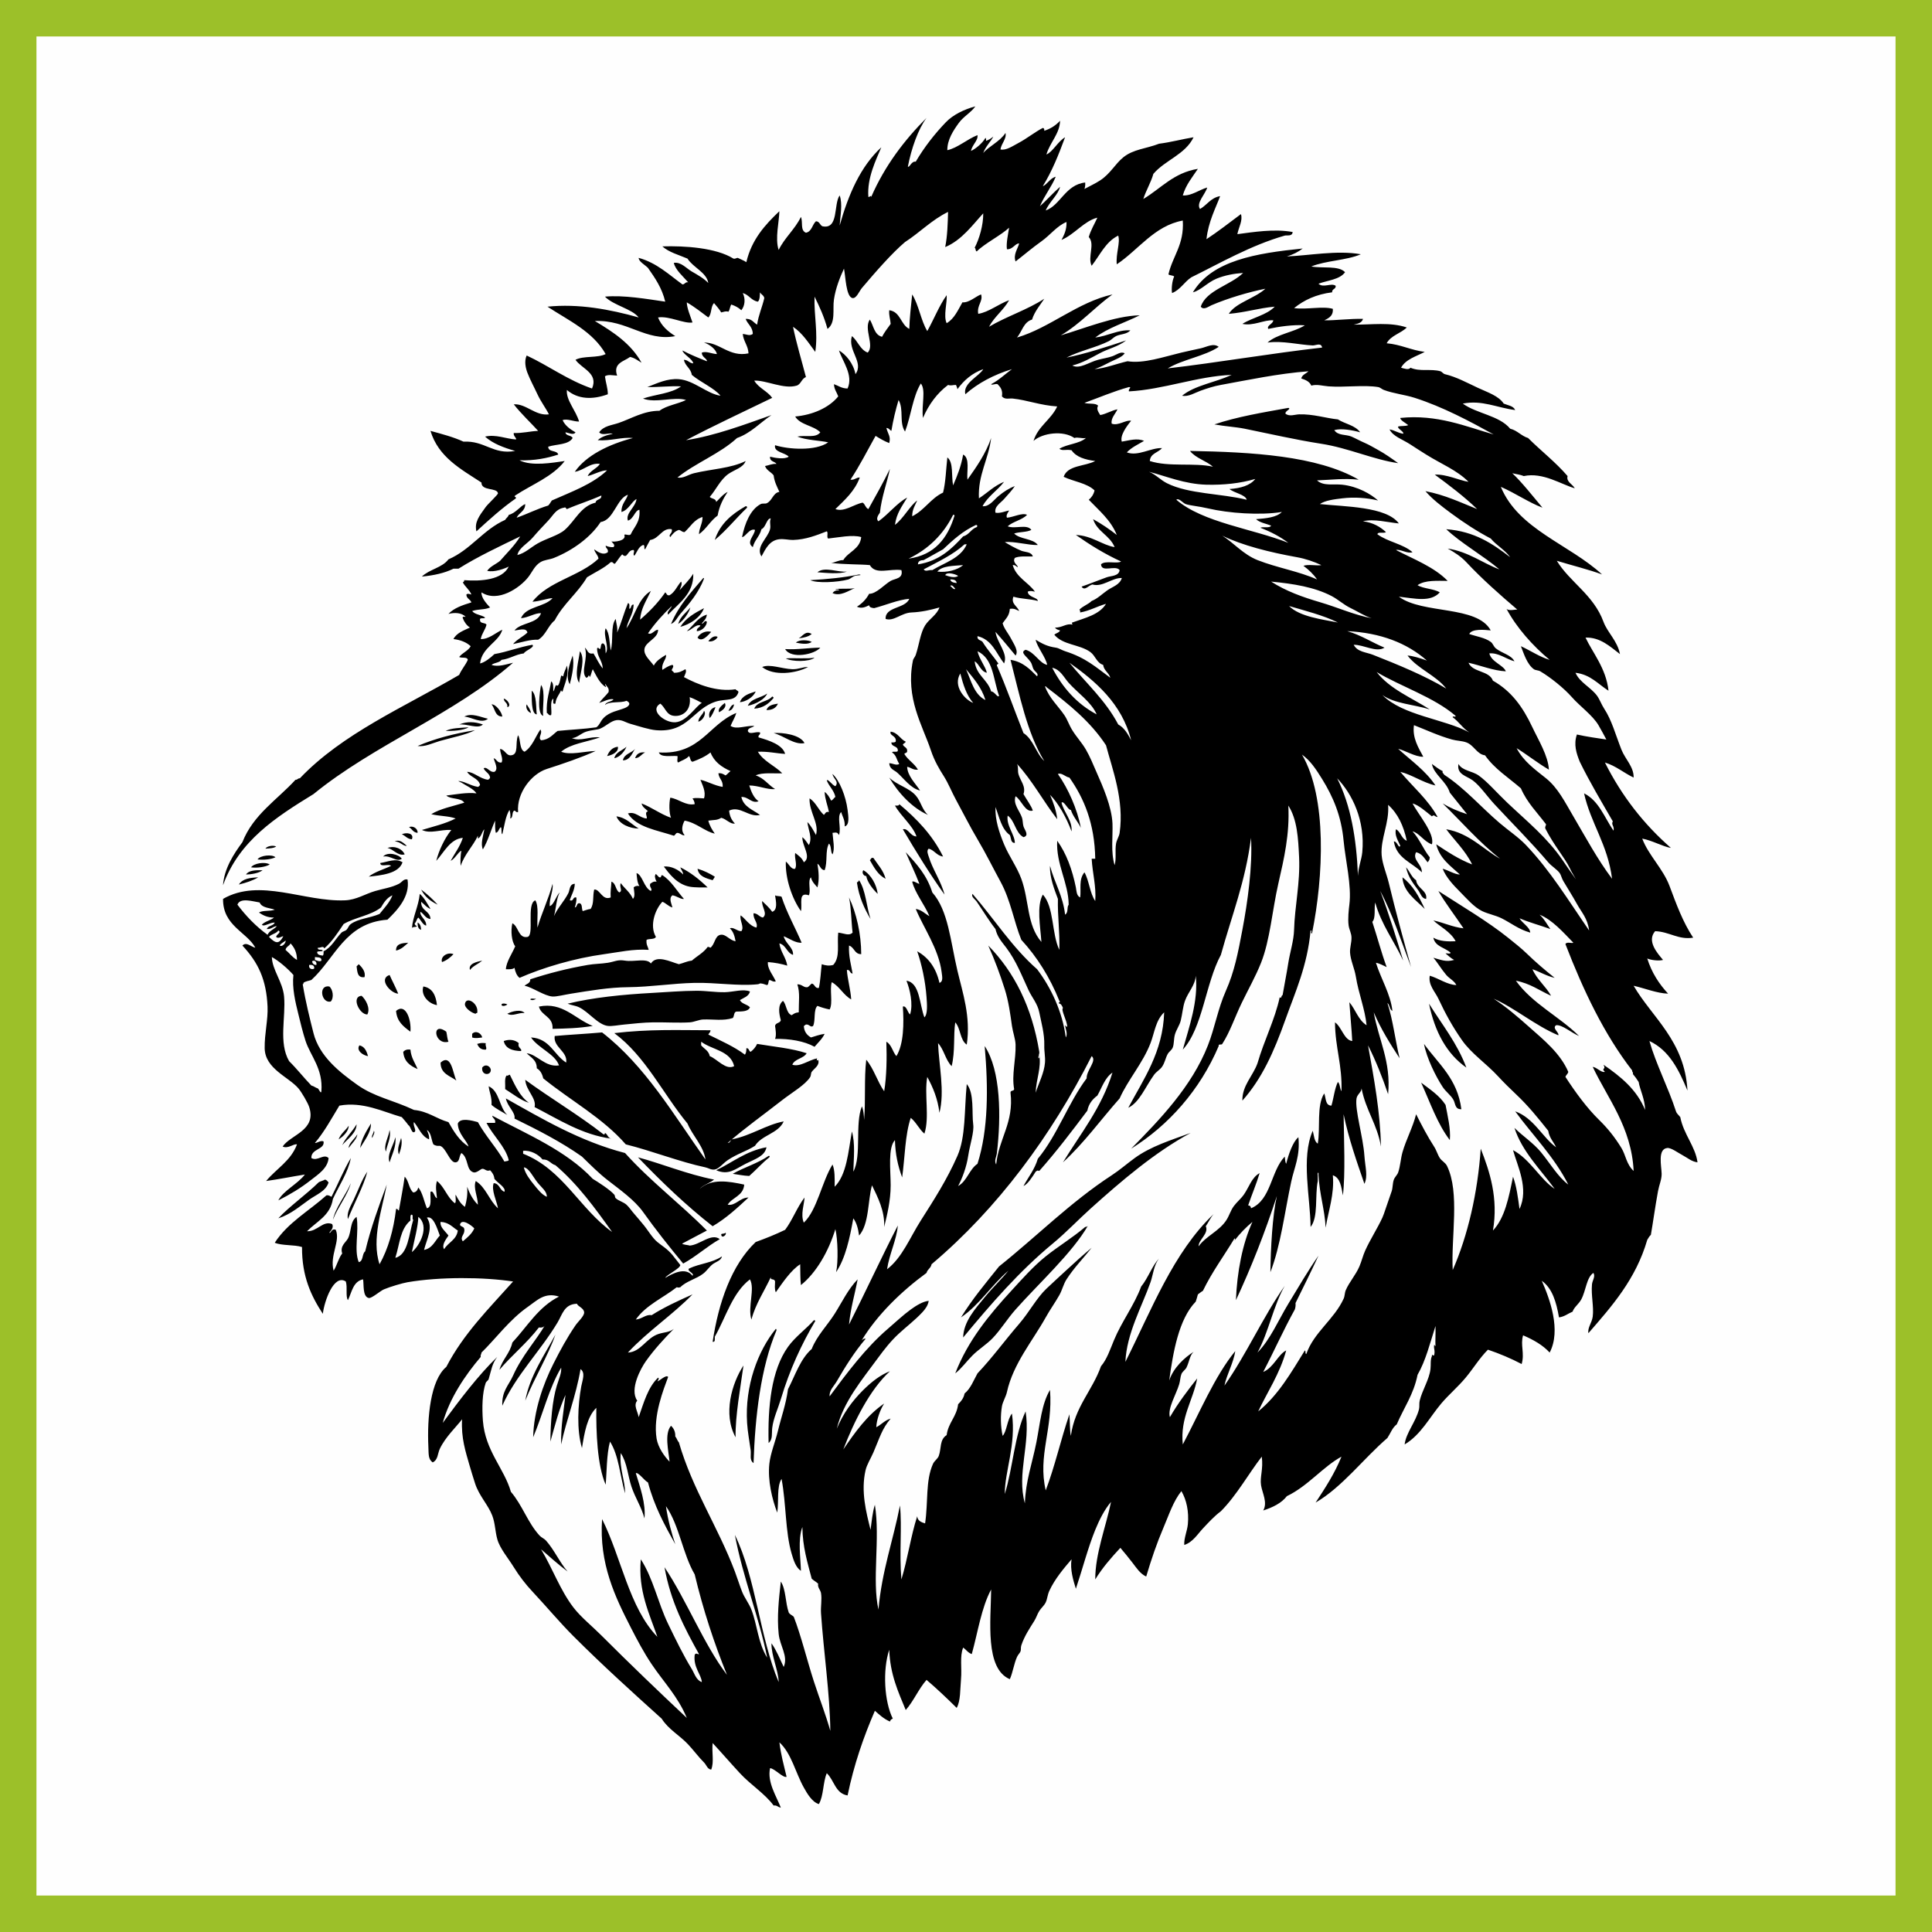 <?xml version="1.0" encoding="UTF-8"?> <!-- Creator: CorelDRAW X7 --> <svg xmlns="http://www.w3.org/2000/svg" xmlns:xlink="http://www.w3.org/1999/xlink" xml:space="preserve" width="53cm" height="53cm" shape-rendering="geometricPrecision" text-rendering="geometricPrecision" image-rendering="optimizeQuality" fill-rule="evenodd" clip-rule="evenodd" viewBox="0 0 52359 52359"><rect x="0" y="0" width="52359" height="52359" fill="#808080" stroke="none"/> <g id="Capa_x0020_1">  <rect fill="#FEFEFE" stroke="#9CC029" stroke-width="987.91" x="494" y="494" width="51371" height="51371"></rect> <path fill="black" d="M35810 12027c727,112 1411,429 2082,525 -193,-137 -343,-248 -564,-369 -110,-61 -229,-131 -331,-175 -150,-65 -266,-131 -370,-176 -151,-65 -363,-19 -467,-175 189,-56 505,3 701,59 -129,-190 -410,-226 -603,-350 -322,-32 -667,-148 -1051,-137 -114,4 -264,69 -370,-19 -15,-76 172,-128 78,-156 -692,125 -1394,240 -2004,448 286,53 571,67 818,116 690,140 1380,300 2081,409zm-15563 1731c-3,-23 -6,-46 -39,-39 -373,212 -694,474 -837,915 320,-265 577,-591 876,-876zm1906 1751c231,17 600,56 798,-19 -230,30 -607,-147 -798,19zm-3093 156c-327,380 -667,746 -875,1245 122,-50 171,-180 252,-272 251,-286 497,-576 642,-954 -1,-12 -2,-23 -19,-19zm3502 408c206,99 440,-66 603,-136 -135,40 -460,-6 -525,39 28,11 100,-23 97,20 -86,-2 -141,28 -175,77zm-3483 409c-252,130 -496,269 -642,506 245,-62 540,-239 642,-506zm-466 623c137,-26 235,-192 369,-156 -20,64 -107,61 -97,156 158,-7 270,-155 272,-253 -60,-76 -104,90 -136,39 58,-66 123,-124 136,-234 -253,77 -364,297 -544,448zm291 175c116,144 295,-74 370,-156 -146,-45 -316,44 -370,156zm2743 19c140,-16 267,-45 351,-117 -166,-103 -241,55 -351,117zm-2198 -39c-106,-54 -202,53 -253,117 91,28 215,-32 253,-117zm2549 136c-89,-53 -340,-70 -428,20 129,26 324,63 428,-20zm-720 195c160,277 795,149 953,-39 -327,4 -604,58 -953,39zm-5564 58c-23,246 -159,638 -20,856 27,-248 179,-665 20,-856zm-195 117c-68,193 -208,574 -78,778 55,-218 132,-517 78,-778zm5778 78c159,94 645,96 778,-20 -195,37 -562,1 -778,20zm-6245 1225c13,-162 108,-242 156,-369 2,24 6,46 39,39 53,-207 181,-442 117,-701 -30,101 -84,176 -98,292 -25,-1 -27,-25 -58,-19 -25,92 -57,339 -136,253 -38,46 -38,131 -78,175 -2,-109 10,-231 -58,-273 -36,248 -137,501 -117,856 47,11 41,76 117,59 30,-102 -47,-370 58,-448 10,55 -35,165 58,136zm5603 -992c312,252 915,176 1245,0 -148,-4 -252,64 -428,59 -281,-9 -608,-150 -817,-59zm-5992 487c-30,154 -125,790 59,836 -32,-190 69,-678 -59,-836zm-116 797c-24,-160 4,-534 -137,-642 5,167 -25,632 137,642zm5505 -331c153,-11 362,-129 428,-291 -182,58 -366,113 -428,291zm214 98c225,-47 466,-182 525,-331 -167,118 -441,129 -525,331zm662 -253c-122,151 -414,131 -487,331 255,-18 400,-146 525,-292 -4,-22 -21,-31 -38,-39zm-7276 58c5,105 115,105 97,234 133,-43 -14,-222 -97,-234zm5992 117c-67,57 -201,149 -156,253 78,-45 219,-130 156,-253zm-6031 370c-10,-110 -168,-337 -292,-331 98,110 86,329 292,331zm7159 -176c162,1 263,-60 311,-175 -141,21 -274,50 -311,175zm-6381 78c-20,-97 -72,-161 -117,-233 -40,86 30,211 117,233zm5350 -58c100,-10 132,-88 155,-175 -91,18 -111,109 -155,175zm-506 195c71,-79 112,-187 156,-292 -123,13 -212,164 -156,292zm-156 -195c-33,115 -141,157 -155,292 113,-14 232,-217 155,-292zm-5855 214c-184,-36 -438,-168 -642,-58 198,12 471,206 642,58zm-137 156c-223,-77 -425,-88 -642,0 213,-24 510,133 642,0zm-389 77c-224,16 -463,16 -622,98 172,4 480,-9 622,-98zm-778 370c337,-97 701,-162 953,-292 -569,92 -1093,230 -1556,428 201,29 403,-78 603,-136zm9046 -214c278,72 559,328 837,272 -115,-230 -599,-293 -837,-272zm3133 817c11,161 132,182 214,253 183,160 370,434 622,486 -126,-191 -342,-396 -350,-642 106,18 154,92 292,78 -96,-170 -271,-260 -370,-428 23,-29 81,-23 78,-78 6,-102 -92,-103 -117,-175 19,-33 65,-39 78,-78 -154,-72 -209,-244 -408,-272 -43,116 169,105 136,272 -23,23 -69,23 -117,20 1,129 173,86 175,214 5,77 -137,6 -156,58 122,80 113,182 195,312 -81,51 -180,-21 -272,-20zm-7646 -194c148,-28 318,-115 292,-253 -161,20 -238,124 -292,253zm195 58c170,-31 292,-213 330,-311 -110,103 -287,140 -330,311zm564 0c134,-9 171,-114 272,-156 -161,-19 -237,49 -272,156zm8346 2665c-287,-583 -714,-1024 -1187,-1420 -2,50 -65,39 -117,39 166,294 483,541 584,836 -173,-2 -220,-233 -370,-194 358,608 726,1206 1129,1770 -88,-356 -328,-691 -428,-1031 -16,-51 -67,-159 0,-214 158,43 212,190 389,214zm-8249 -759c-196,-114 -329,-293 -603,-330 81,217 370,330 603,330zm-5992 117c9,-125 -135,-201 -233,-155 83,46 111,147 233,155zm-428 39c99,37 145,128 273,136 69,-161 -141,-198 -273,-136zm136 311c-78,-58 -185,-190 -330,-116 144,-8 237,138 330,116zm-3832 78c110,-6 223,-10 292,-58 -90,-43 -252,-10 -292,58zm3307 -19c169,33 278,225 467,175 -57,-144 -260,-246 -467,-175zm12976 5739c-60,504 -13,1115 -58,1634 -6,-137 -17,-268 -59,-370 -196,472 -1,1335 -233,1771 10,-363 55,-772 -39,-1090 -99,556 -139,1171 -467,1498 2,-222 8,-449 -58,-603 -294,478 -415,1233 -778,1576 -96,-221 16,-515 19,-681 -202,265 -325,609 -525,875 -253,123 -522,231 -798,331 -657,623 -1008,1648 -1167,2704 77,13 56,-74 58,-136 303,-534 479,-1194 953,-1556 143,256 -65,744 39,1089 120,-438 349,-766 526,-1148 -16,97 98,21 116,117 -1,104 -20,195 20,292 190,-271 418,-606 661,-759 6,226 -1,386 20,564 410,-329 745,-901 934,-1517 65,276 82,881 19,1167 257,-385 368,-915 467,-1459 89,119 132,283 156,467 276,-312 234,-949 350,-1362 156,324 349,692 330,1129 77,-315 176,-711 176,-1129 -1,-410 -78,-1022 116,-1225 11,389 79,692 195,1011 76,-539 77,-1155 233,-1614 148,117 226,306 370,428 146,-437 -8,-1075 78,-1537 153,281 283,585 330,972 148,-586 -15,-1285 -38,-1887 161,170 202,459 369,623 99,-410 44,-835 97,-1187 148,158 127,483 312,603 113,-763 -112,-1405 -253,-2004 -190,-803 -247,-1631 -681,-2120 -142,-462 -427,-779 -720,-1090 121,288 258,559 370,856 -69,-11 -147,-87 -195,-58 79,311 332,615 467,934 -123,-65 -206,-170 -370,-195 197,487 622,1081 701,1712 15,123 48,254 -59,292 -89,-397 -289,-683 -603,-856 125,359 222,814 253,1245 13,180 36,458 -58,545 -134,-346 -121,-942 -486,-992 91,222 189,637 97,914 -70,-57 -97,-248 -195,-214 31,453 26,1017 -175,1343 -104,-117 -128,-313 -272,-390 15,428 9,940 -59,1343 -185,-263 -281,-614 -486,-856zm-12587 -5447c-82,-120 -386,-196 -506,-59 205,-40 365,164 506,59zm-3910 19c149,19 361,3 486,-58 -89,-87 -416,-53 -486,58zm16594 19c114,198 221,402 428,506 -63,-235 -213,-383 -330,-564 -73,-21 -63,41 -98,58zm-12664 59c-191,-121 -403,-8 -603,19 -3,127 236,10 291,78 -200,98 -438,159 -603,292 321,-36 809,-74 915,-389zm-4105 136c144,24 394,-5 506,-78 -137,-81 -433,-29 -506,78zm11186 -19c149,193 356,479 700,544 140,26 368,21 487,20 -217,-211 -454,-403 -740,-545 20,71 72,110 78,195 -115,-121 -327,-242 -525,-214zm20660 875c41,-224 -247,-283 -272,-506 -125,-82 -173,-242 -272,-350 57,277 205,447 330,623 62,85 94,227 214,233zm-19337 -506c17,-34 47,-57 58,-97 -141,-86 -291,-163 -467,-214 31,209 225,255 409,311zm-12645 -155c114,0 354,-33 447,-117 -190,-2 -375,1 -447,117zm16730 -117c-63,81 35,175 78,155 24,164 181,364 311,487 -28,-239 -177,-522 -389,-642zm-16925 389c193,-47 374,-106 525,-195 -215,11 -421,31 -525,195zm31535 -195c19,391 369,617 604,856 -153,-334 -326,-647 -604,-856zm-14785 137c57,396 200,708 370,992 -113,-342 -130,-778 -311,-1051 -11,28 -31,48 -59,59zm-11809 194c95,191 252,319 448,409 -137,-149 -284,-287 -448,-409zm11926 1751c0,-547 -133,-1124 -331,-1537 62,289 60,640 97,953 -99,99 -232,16 -389,0 -37,322 61,660 -136,876 -117,31 -212,14 -311,-20 -25,196 -34,448 -78,642 -112,25 -110,-112 -194,-116 -10,-1 -84,92 -117,97 -104,16 -141,-81 -273,-78 78,231 37,461 39,759 -105,11 -109,28 -194,78 -150,-58 -131,-285 -234,-389 -144,116 -111,331 -58,525 -19,85 -144,63 -156,155 15,103 40,253 0,351 390,-8 789,58 1070,214 95,-113 206,-210 273,-351 -137,19 -249,63 -370,98 -107,-61 -185,-153 -194,-312 27,-4 32,-32 58,-38 89,-15 126,92 194,38 71,-150 4,-437 117,-544 103,40 211,74 331,97 96,-170 -6,-538 58,-739 213,117 314,348 526,467 -14,-257 -103,-561 -117,-798 98,-14 73,95 155,97 -41,-243 -110,-460 -97,-758 146,42 143,233 331,233zm-11926 -661c-8,-89 -27,-168 -97,-195 0,97 17,178 97,195zm-680 564c146,-35 235,-128 330,-214 -169,12 -338,25 -330,214zm1245 311c129,-46 225,-125 311,-214 -162,-68 -362,68 -311,214zm758 214c83,-112 227,-162 331,-253 -150,32 -384,83 -331,253zm-2859 195c41,-143 -71,-273 -156,-351 -19,20 -39,40 -58,59 21,146 19,317 214,292zm914 447c-70,-176 -158,-335 -234,-506 -312,104 24,498 234,506zm-1829 214c96,-105 57,-334 -39,-409 -307,-49 -214,466 39,409zm2879 97c-29,-262 -119,-464 -369,-506 -76,229 132,466 369,506zm-2042 -253c-292,23 -57,512 155,506 92,-170 -47,-410 -155,-506zm4571 98c40,37 128,13 156,-20 -46,12 -141,-24 -156,20zm-1478 389c4,-15 16,-23 39,-20 52,-258 -293,-468 -331,-253 -21,119 206,264 292,273zm700 -234c30,48 135,7 156,-19 -19,-17 -169,-54 -156,19zm26147 1693c-250,-665 -661,-1168 -1012,-1732 156,759 475,1355 1012,1732zm-25135 -1654c65,259 388,260 370,603 371,-8 693,-14 1089,-78 -486,-192 -816,-658 -1459,-525zm-3482 681c29,-319 -126,-788 -389,-564 22,295 207,428 389,564zm2626 -486c150,81 294,-38 467,-20 -88,-111 -342,-50 -467,20zm-1595 758c-34,-76 -36,-184 -59,-272 -411,-299 -327,375 59,272zm914 -116c-26,-124 -182,-196 -272,-98l0 98c88,32 199,9 272,0zm1051 369c43,-67 -104,-82 -59,-214 -98,-88 -250,-117 -408,-58 45,201 228,265 467,272zm-954 -39c41,-43 -20,-93 0,-175 -125,-11 -131,-6 -233,20 39,90 96,163 233,155zm25933 1012c87,133 222,222 292,350 57,104 37,258 214,253 -103,-824 -623,-1231 -1012,-1770 71,386 322,887 506,1167zm-29357 -1128c-95,134 90,272 234,292 -41,-135 -91,-260 -234,-292zm1576 642c-70,-170 -175,-305 -194,-526 -100,-15 -153,16 -195,59 21,265 189,382 389,467zm1051 311c-96,-189 -132,-745 -428,-486 -1,305 252,357 428,486zm933 -272c10,-98 -136,-204 -233,-78 -24,213 220,220 233,78zm1032 875c-243,-173 -369,-461 -506,-739 -17,-57 -49,25 -97,0 -65,72 -31,241 -39,369 199,125 439,314 642,370zm2237 973c-99,-12 -100,-121 -175,-156 -2,24 -6,46 -39,39 -674,-526 -1428,-971 -2121,-1478 19,294 311,494 253,739 640,326 1284,752 2082,856zm21944 -1518c244,535 440,1117 778,1557 28,-308 -62,-663 -116,-954 -166,-256 -422,-421 -662,-603zm-24765 876c-223,-205 -208,-648 -506,-778 22,173 91,297 78,505 125,109 283,184 428,273zm2023 1128c222,216 449,447 701,642 332,258 726,538 953,856 346,485 707,940 1089,1401 356,-195 641,-462 992,-662 -232,-176 -533,155 -817,175 -15,-14 -239,-30 -194,-58 222,-115 438,-236 661,-350 -716,-723 -1537,-1342 -2218,-2101 -1222,-317 -2257,-933 -3229,-1479 36,213 268,384 233,545 641,313 1271,636 1829,1031zm-6011 -233c108,-197 298,-415 292,-662 -116,189 -271,443 -292,662zm-97 -642c-116,201 -287,348 -390,564 141,-164 388,-326 390,-564zm-214 39c-85,129 -216,212 -273,369 127,-74 276,-230 273,-369zm1011 700c25,-189 150,-382 97,-584 -22,183 -175,429 -97,584zm-331 -564c2,67 -81,151 -38,194 9,-56 85,-146 38,-194zm19999 1206c-1120,731 -2028,1652 -3054,2471 -357,446 -725,883 -1031,1381 505,-344 825,-875 1284,-1265 -191,235 -428,459 -642,720 -255,311 -573,657 -584,1090 756,-913 1518,-1793 2432,-2549 362,-299 691,-648 1031,-953 816,-733 1733,-1520 2704,-2043 -535,196 -1078,362 -1517,681 -208,152 -410,328 -623,467zm-20446 -1109c-65,123 -237,242 -233,370 75,-113 230,-250 233,-370zm1031 78c-42,214 -239,470 -156,681 62,-205 192,-444 156,-681zm156 19c-30,127 -123,292 -59,448 46,-110 103,-312 59,-448zm9902 253c-559,103 -915,409 -1362,623 337,146 518,-34 798,-175 255,-130 520,-204 564,-448zm78 273c4,-25 30,-40 -20,-39 -296,205 -689,319 -972,486 149,19 285,52 447,58 187,-163 348,-352 545,-505zm-1129 1284c126,-205 426,-236 448,-545 -427,-92 -890,-171 -1206,116 100,-114 274,-153 389,-252 -732,-144 -1423,-433 -2062,-603 635,661 1296,1297 2023,1867 368,-215 670,-497 973,-778 -238,3 -351,233 -565,195zm-10291 389c164,-426 417,-867 525,-1284 -152,219 -244,495 -369,758 -82,171 -199,359 -156,526zm-525 -992c-28,-31 -49,-68 -97,-78 -40,27 -152,54 -176,78 -309,307 -826,682 -1089,972 336,-107 590,-333 837,-506 201,-141 451,-230 525,-466zm10758 1361c-20,33 -83,21 -117,39 -1,146 165,14 117,-39zm1265 5292c32,-263 153,-513 233,-778 241,-804 562,-1492 934,-2121 -4,-15 -16,-22 -39,-19 -204,232 -507,449 -700,719 -456,639 -550,1631 -526,2607 119,-100 80,-260 98,-408zm-506 953c41,-1265 196,-2596 622,-3599 -4,-15 0,-38 -19,-39 -487,598 -842,1546 -778,2549 16,252 66,506 97,739 17,127 -40,264 78,350zm-11926 -18131c1646,-1344 3816,-2164 5409,-3560 -175,40 -411,124 -584,58 74,-62 217,-56 272,-136 230,-30 373,-146 603,-175 47,-86 304,-160 234,-234 -365,63 -667,189 -1031,253 -103,100 -271,232 -389,253 50,-443 512,-577 603,-914 -182,85 -370,263 -584,253 28,-155 121,-243 156,-390 -36,-61 -172,-23 -175,-116 -26,-97 115,-28 136,-78 -101,-75 -275,-75 -350,-175 178,-59 338,-30 486,-97 -98,-104 -243,-263 -233,-409 443,291 1042,-126 1264,-409 111,-140 171,-309 331,-408 111,-69 246,-67 369,-117 519,-209 996,-562 1265,-973 356,-46 435,-641 739,-739 -50,164 -181,247 -175,467 192,-48 286,-298 409,-350 -29,224 -305,386 -234,584 152,-37 194,-287 312,-292 31,330 -141,456 -234,661 -39,58 -158,-22 -175,20 65,163 -285,195 -350,175 27,42 114,90 58,155 -90,7 -153,-15 -214,-39 -2,80 78,78 59,176 -130,100 -283,-17 -370,-78 21,101 100,146 117,253 -505,481 -1362,609 -1790,1167 193,-8 411,-94 545,-97 -217,250 -719,215 -856,544 200,-15 384,-145 544,-136 -102,293 -544,247 -720,467 101,1 319,-91 351,58 -120,115 -284,183 -389,312 217,-42 470,-131 680,-117 205,-120 268,-381 448,-525 232,-449 624,-738 875,-1168 216,-134 458,-242 642,-408 73,-21 56,48 117,39 67,-82 121,-177 195,-253 150,150 134,-127 311,-117 39,46 -36,110 19,156 75,-101 109,-242 234,-292 67,-9 11,106 58,117 42,-88 91,-169 136,-253 248,-32 322,-338 584,-292 37,110 -103,142 -39,214 60,-82 125,-161 233,-195 62,10 82,62 156,59 157,-141 256,-341 486,-409 -1,187 -90,286 -97,467 197,-140 310,-365 506,-506 45,-259 151,-458 272,-642 -129,66 -212,177 -311,273 -9,-95 -126,-82 -175,-136 170,-193 285,-468 506,-623 166,-116 401,-168 467,-350 -395,199 -938,218 -1401,331 -160,39 -291,148 -447,116 495,-399 1148,-641 1614,-1070 382,-137 623,-414 934,-622 -728,257 -1519,556 -2315,681 760,-401 1554,-768 2335,-1148 -133,-186 -370,-266 -487,-467 322,-15 802,241 1148,136 120,-36 130,-184 253,-233 -118,-453 -252,-890 -350,-1362 257,171 420,436 603,681 78,-526 -37,-981 -20,-1498 136,272 263,554 351,875 230,-164 135,-535 175,-797 47,-316 167,-608 272,-837 43,192 52,771 233,798 105,15 180,-186 253,-273 372,-439 812,-943 1168,-1245 402,-259 722,-600 1167,-817 -9,307 -17,651 -78,953 450,-185 756,-618 1031,-914 3,315 -104,687 -233,934 39,12 13,91 58,97 209,-212 660,-438 876,-642 -27,176 -83,421 -59,584 160,10 232,-170 331,-156 -38,146 -165,299 -97,487 228,-176 454,-371 700,-545 242,-172 426,-423 681,-525 6,213 -65,349 -136,486 359,-153 613,-514 972,-603 -78,175 -177,329 -233,525 177,190 -38,543 78,778 226,-286 376,-648 720,-817 62,188 -69,495 -39,778 587,-391 1018,-1044 1789,-1186 41,657 -274,957 -389,1459 39,33 121,22 156,58 -54,105 -80,331 -58,448 228,-90 332,-304 525,-428 760,-373 1606,-865 2529,-1129 60,-17 206,29 214,-97 -493,-93 -1071,2 -1498,58 37,-192 152,-369 97,-544 -299,226 -656,498 -934,680 51,-480 255,-852 370,-1167 -254,44 -356,241 -545,350 -112,-165 142,-396 195,-583 -218,62 -429,231 -662,214 85,-291 259,-493 409,-720 -659,106 -999,531 -1479,817 77,-241 202,-434 273,-681 319,-375 864,-524 1089,-992 -317,52 -606,133 -934,175 -355,137 -701,148 -972,370 -223,182 -346,440 -623,622 -130,86 -298,163 -428,234 17,-49 26,-105 20,-175 -537,60 -675,622 -1070,758 97,-233 340,-424 389,-642 -184,161 -395,396 -545,526 121,-288 307,-511 428,-798 -153,35 -249,230 -350,253 247,-395 430,-854 603,-1323 -197,114 -332,395 -506,467 93,-322 365,-569 370,-915 -111,123 -253,215 -428,273 5,-44 -5,-73 -39,-78 -211,108 -441,293 -662,409 -163,86 -329,205 -486,175 21,-161 174,-293 136,-448 -142,228 -469,374 -603,545 57,-170 223,-335 273,-447 -56,48 -119,88 -195,116 -3,-29 7,-72 -19,-78 -85,149 -272,299 -390,351 27,-162 198,-283 175,-428 -283,112 -543,350 -817,408 -3,-284 165,-537 312,-739 127,-175 331,-281 447,-448 -302,80 -605,228 -797,428 -308,320 -587,678 -818,1070 -122,-18 -155,156 -214,137 97,-500 280,-1018 506,-1323 -605,607 -1129,1296 -1498,2140 -13,-59 -41,18 -78,0 -39,-514 211,-1009 351,-1343 -564,520 -891,1276 -1129,2121 15,-252 86,-585 0,-817 -169,234 -19,931 -467,836 -71,-32 -75,-132 -175,-136 -103,91 -110,279 -272,311 -162,-67 -74,-285 -136,-428 -163,337 -440,560 -603,895 -104,-311 17,-785 19,-1050 -389,370 -751,767 -895,1381 -68,-49 -156,-77 -233,-117 -46,0 -58,34 -117,20 -468,-293 -1314,-350 -1926,-331 177,160 444,230 681,331 153,242 519,375 564,661 -125,-128 -281,-215 -447,-311 -148,-85 -295,-267 -487,-234 40,189 253,369 389,526 -84,-14 -86,56 -155,58 -369,-266 -690,-581 -1187,-720 0,101 171,189 253,273 189,271 379,542 467,914 -511,-74 -1126,-182 -1634,-136 238,242 734,329 914,564 -778,-220 -1635,-379 -2471,-292 576,378 1233,674 1576,1284 -212,112 -608,41 -817,156 168,242 628,362 448,778 -660,-228 -1166,-612 -1771,-895 -73,158 -25,348 20,467 71,188 184,393 272,584 97,208 227,375 311,544 -368,49 -613,-293 -953,-272 195,252 480,518 661,720 -229,10 -414,65 -661,58 -18,84 91,142 58,175 -273,-18 -541,-146 -836,-78 212,191 505,299 817,389 -602,108 -817,-283 -1401,-252 -270,-125 -584,-207 -895,-292 215,712 821,1034 1382,1400 -6,237 427,130 447,292 4,34 -271,288 -331,370 -176,243 -311,411 -253,661 342,-313 684,-626 1070,-894 12,-63 -70,-27 -19,-78 457,-302 1011,-506 1342,-934 -321,44 -891,150 -1225,-20 413,12 746,-57 1050,-155 -34,-129 -272,-52 -272,-214 226,-72 550,-47 661,-234 -32,-84 -183,-49 -194,-155 72,9 224,89 272,0 -144,-83 -278,-176 -350,-331 134,-45 293,41 447,39 -82,-297 -357,-577 -330,-856 299,257 697,268 1109,117 1,-168 -54,-299 -78,-487 84,-57 204,-25 330,-19 -117,-343 189,-383 351,-506 129,26 211,100 311,156 -284,-514 -765,-831 -1265,-1129 874,-41 1384,563 2179,409 -198,-126 -374,-274 -467,-506 303,-48 704,176 934,136 -56,-166 -152,-391 -155,-545 212,122 424,291 583,409 97,-84 61,-302 156,-389 67,81 139,159 194,253 82,-18 116,-41 195,-20 41,-49 41,-140 78,-194 107,35 199,85 272,155 99,-120 117,-313 39,-466 170,44 226,202 409,233 62,-44 52,-210 58,-253 31,60 103,78 117,156 -57,248 -156,454 -195,720 -99,-57 -145,-166 -311,-156 54,147 191,211 194,408 -95,62 -154,10 -272,0 20,207 145,310 156,526 -521,111 -786,-304 -1207,-292 160,48 328,191 351,311 -136,-4 -286,-86 -409,-39 -9,120 155,169 136,234 -228,-90 -454,-182 -661,-292 18,105 283,235 292,350 -110,-7 -138,-96 -253,-97 34,173 188,227 214,408 235,200 613,360 778,565 -366,-51 -718,-417 -1129,-448 -314,-24 -579,107 -855,214 305,6 662,-37 914,-19 -259,194 -693,215 -1031,330 341,134 843,-61 1167,39 -227,111 -528,147 -720,292 -430,0 -770,216 -1109,331 -188,64 -405,77 -525,253 91,104 260,2 370,39 -159,36 -311,78 -409,175 351,26 659,-93 953,-59 -649,168 -1268,470 -1575,915 247,-38 420,-254 681,-214 -87,134 -264,177 -331,330 171,-43 372,-159 525,-155 -395,377 -964,579 -1498,817 -33,44 -57,98 -97,136 -303,92 -564,228 -856,331 61,-140 232,-170 233,-370 -126,43 -258,248 -447,292 -16,62 -71,85 -97,136 -600,269 -930,808 -1537,1070 -169,227 -521,271 -720,467 324,-32 618,-95 856,-214l136 0c513,-324 1153,-624 1673,-875 -151,251 -358,445 -545,661 -113,94 -266,148 -350,272 192,49 491,-66 584,-116 -173,362 -750,404 -1206,369 1,34 -15,50 -39,59 64,123 179,197 233,330 -44,-9 -99,-38 -136,0 2,115 108,126 136,214 -238,73 -472,150 -622,312 177,-46 356,-32 467,77 -35,5 -98,-19 -78,39 42,107 104,195 194,253 -171,82 -362,144 -447,312 195,24 353,87 467,194 -71,131 -226,177 -312,292 66,39 221,-13 234,78 -65,149 -170,257 -234,408 -1498,876 -3161,1586 -4318,2802 -57,-5 -60,44 -117,39 -499,545 -1145,942 -1440,1692 -234,317 -493,712 -525,1167 434,-1206 1435,-1846 2451,-2470zm5953 -6965c128,-151 247,-274 409,-447 147,-157 203,-310 428,-351 61,-22 47,31 78,39 302,-132 635,-233 933,-369 13,129 -145,87 -155,194 -403,94 -553,490 -837,739 -168,149 -501,232 -739,370 -187,108 -338,262 -545,311 46,-201 276,-306 428,-486zm31088 15719c-38,-53 -93,-88 -116,-156 -211,-651 -544,-1285 -720,-1906 539,251 798,784 1031,1342 -73,-1347 -961,-1982 -1459,-2840 301,69 637,206 934,214 -244,-263 -444,-568 -565,-953 98,45 317,72 428,39 -150,-178 -449,-510 -214,-779 386,13 629,241 1031,176 -282,-426 -458,-912 -641,-1401 -177,-471 -572,-835 -740,-1284 278,53 551,214 778,253 -731,-638 -1332,-1404 -1789,-2315 302,93 510,281 778,408 9,-288 -230,-501 -331,-758 -164,-417 -261,-795 -467,-1109 -77,-119 -123,-254 -194,-351 -173,-233 -466,-355 -584,-622 412,49 612,309 895,486 -66,-608 -428,-1024 -623,-1439 400,-16 679,254 934,447 -71,-363 -342,-587 -447,-875 -268,-731 -914,-1076 -1265,-1654 411,126 864,236 1226,370 -880,-813 -2269,-1221 -2743,-2374 385,167 773,433 1128,564 -260,-310 -557,-688 -817,-933 104,26 221,38 311,77 523,-110 1012,227 1382,331 -61,-114 -238,-173 -195,-331 -323,-377 -719,-681 -1070,-1031 -188,-58 -289,-204 -486,-253 -296,-359 -905,-405 -1284,-680 523,-104 919,111 1420,175 -48,-115 -198,-127 -311,-175 -140,-211 -428,-301 -701,-428 -294,-137 -577,-294 -895,-370 -42,-10 -83,-69 -116,-78 -277,-76 -553,19 -817,-97 -38,74 -188,18 -253,0 127,-230 408,-305 642,-428 -375,-47 -644,-200 -1032,-234 113,-212 383,-266 545,-428 -450,-152 -947,-72 -1439,-77 111,-25 225,-47 252,-156 -359,-9 -758,46 -1050,39 164,-73 245,-148 233,-311 -274,-80 -706,26 -1050,-20 268,-218 599,-374 1031,-428 -9,-99 104,-78 97,-175 -113,-91 -340,67 -467,-58 252,-93 577,-111 720,-312 -171,-185 -612,-100 -914,-155 396,-162 952,-163 1342,-331 -645,-116 -1431,39 -2004,58 165,-49 307,-121 428,-214 -1260,128 -2454,322 -2976,1187 213,-51 393,-267 642,-370 219,-90 471,-138 720,-155 -338,333 -1000,466 -1148,914 77,104 208,-3 292,-39 447,-192 1014,-358 1459,-447 -284,261 -811,382 -992,681 481,-43 798,-155 1245,-195 -218,230 -603,293 -876,467 299,64 588,-115 837,-97 -7,103 -186,137 -136,233 287,-63 684,-120 992,-97 -303,190 -751,235 -1012,467 411,-56 861,63 1226,78 79,3 230,-85 253,58 -1410,160 -2835,408 -4183,564 411,-246 992,-326 1381,-583 -141,-112 -329,4 -486,39 -170,37 -351,75 -525,116 -485,116 -1025,305 -1460,234 -289,66 -621,196 -894,214 150,-48 287,-125 428,-195 136,-68 316,-127 389,-233 -100,-61 -216,36 -331,78 -122,43 -255,61 -389,97 -251,66 -502,260 -700,155 274,-68 503,-204 739,-330 235,-127 508,-181 720,-350 -510,171 -1102,363 -1615,466 368,-190 779,-264 1148,-447 67,-33 125,-103 194,-136 123,-59 290,-45 389,-156 -327,-22 -621,157 -953,195 341,-263 805,-402 1206,-603 -691,18 -1505,359 -2140,544 527,-309 915,-758 1401,-1109 -950,212 -1691,903 -2587,1168 136,-163 177,-419 408,-487 65,-221 246,-428 331,-564 -455,298 -1026,479 -1498,759 146,-275 394,-449 545,-720 -286,103 -556,326 -837,370 -42,-236 136,-336 78,-526 -124,37 -324,232 -506,214 -122,209 -218,444 -428,565 -94,-196 21,-577 0,-759 -206,293 -346,653 -525,973 -176,-291 -228,-706 -409,-993 -33,329 -70,625 -78,934 -236,-113 -234,-465 -544,-506 -13,149 31,241 39,370 -81,114 -168,222 -234,350 -214,-52 -228,-303 -331,-467 -175,246 137,705 -58,895 -211,-81 -265,-318 -428,-447 -120,394 333,709 97,1031 -56,-294 -265,-538 -447,-642 95,294 397,669 233,1031 -162,0 -248,-76 -369,-117 6,143 77,221 116,331 -253,313 -703,504 -1167,545 137,232 497,242 681,428 -123,166 -403,69 -623,116 244,99 602,104 837,156 -341,243 -1078,192 -1440,78 -41,193 269,197 370,311 -113,80 -382,33 -506,0 -12,136 124,123 175,195 -130,-7 -205,41 -311,58 42,121 164,160 233,253 22,179 93,309 156,447 -178,30 -189,242 -350,312 -33,14 -110,-5 -156,19 -279,147 -430,517 -506,895 93,-1 202,-249 351,-195 -16,160 -251,333 -59,467 47,-193 187,-293 234,-486 122,-49 140,-297 253,-292 -42,102 6,188 -20,292 -63,249 -397,474 -233,739 119,-222 224,-438 486,-467 133,-14 260,23 370,20 347,-11 624,-122 914,-234 48,30 -12,168 39,195 261,-27 663,-112 895,-39 -37,333 -347,392 -486,623 -135,1 -208,65 -331,77 368,45 796,35 1050,59 158,275 538,88 856,136 58,237 -180,227 -291,292 -170,98 -394,356 -584,350 -79,148 -191,263 -331,350 126,59 225,11 331,-39 10,61 72,70 136,78 309,-80 653,-229 953,-253 -111,273 -659,207 -642,545 219,76 424,-164 701,-175 264,-11 514,-66 758,-136 -72,204 -276,307 -389,486 -129,205 -162,528 -253,798 -19,59 -65,96 -77,155 -207,1019 261,1758 486,2432 99,295 230,511 350,700 129,204 215,430 331,642 202,371 388,743 583,1070 222,372 435,805 623,1148 278,509 362,1076 564,1576 429,466 774,1016 1031,1654 52,50 -52,27 0,77 37,-4 75,55 98,117 -61,54 108,332 116,506 -38,6 -38,-26 -58,-39 8,96 78,232 19,331 -94,-709 -405,-1355 -778,-1849 -674,-589 -1163,-1365 -1751,-2042 -43,80 69,143 117,214 171,250 336,524 506,739 51,217 166,340 292,506 273,361 423,762 603,1148 94,202 245,367 292,603 54,274 145,584 136,895 -5,171 31,307 19,467 -21,281 -168,552 -253,817 16,-388 158,-658 98,-1031 -11,28 22,100 -20,97 -15,-80 30,-100 20,-175 -200,-1221 -679,-2162 -1382,-2879 183,410 315,769 448,1186 102,322 149,670 194,992 25,174 93,353 98,506 12,409 -110,811 -39,1206 -4,62 -105,25 -98,98 95,812 -317,1239 -389,1945 -60,-107 7,-204 20,-311 116,-981 108,-2232 -331,-2899 99,1137 100,2264 -195,3191 -224,151 -282,469 -525,603 111,-207 227,-510 273,-817 46,-308 165,-644 136,-856 -42,-306 34,-844 -175,-1090 -69,724 -25,1425 -253,1946 -284,646 -638,1194 -992,1751 -299,470 -503,1004 -915,1322 62,-417 261,-802 292,-1186 -453,882 -874,1797 -1323,2684 42,-444 157,-816 234,-1225 -262,270 -425,621 -623,934 -203,320 -480,592 -622,953 -308,269 -445,709 -642,1089 -61,434 -176,727 -273,1129 -74,305 -203,609 -233,895 -48,449 74,958 214,1322 47,-296 -20,-706 117,-914 127,675 100,1438 272,2023 50,172 116,385 253,467 -10,-357 -88,-843 39,-1186 6,544 140,962 253,1400 52,51 122,85 175,136 -23,97 64,173 77,253 30,176 -12,365 0,545 72,1050 240,2181 253,3191 -128,-454 -300,-889 -447,-1343 -181,-560 -348,-1245 -545,-1751 -42,-41 -108,-60 -136,-116 -92,-259 -74,-627 -214,-837 -55,492 -106,955 -58,1420 32,322 265,603 136,895 -104,-220 -196,-452 -331,-642 -8,333 188,732 195,1051 -514,-1212 -619,-2832 -1187,-3988 220,1168 656,2223 875,3326 -249,-398 -265,-879 -428,-1303 -64,-167 -188,-320 -253,-487 -71,-184 -126,-364 -194,-544 -460,-1218 -1149,-2225 -1518,-3502 -43,-41 -55,-113 -97,-156 5,-140 -46,-226 -116,-292 -184,215 -67,680 -39,973 -139,-141 -310,-382 -351,-622 -104,-624 195,-1352 312,-1673 -52,-80 -249,124 -292,116 16,-12 61,-91 19,-97 -273,258 -387,676 -525,1070 -25,-154 -150,-324 -39,-447 -218,-308 102,-884 234,-1070 220,-312 509,-626 758,-876 -121,95 -254,88 -408,136 -343,107 -481,491 -837,506 534,-575 1203,-1015 1751,-1576 -386,172 -769,347 -1109,564 -153,-32 -260,105 -428,117 273,-389 738,-585 1109,-875 60,13 38,13 97,0 167,-169 430,-220 623,-370 93,-72 162,-183 253,-253 93,-71 229,-96 253,-214 -266,181 -589,187 -895,331 -59,74 157,122 97,195 -192,-246 -537,-64 -739,58 34,-85 407,-253 408,-350 0,2 -177,-230 -214,-273 -143,-170 -283,-246 -408,-350 -145,-120 -259,-333 -409,-506 -68,-78 -140,-171 -214,-253 -73,-80 -143,-190 -214,-252 -86,-76 -212,-103 -291,-176 -27,-23 -15,-70 -39,-97 -128,-143 -435,-337 -584,-428 -716,-762 -1758,-1198 -2724,-1712 11,81 99,84 78,195l-233 0c175,350 513,640 603,1011 -20,33 -83,22 -117,39 -216,-380 -507,-685 -720,-1070 -145,-38 -474,-135 -544,39 9,283 239,448 291,623 -247,-155 -399,-405 -544,-662 -330,-92 -550,-293 -934,-330 -571,-269 -1072,-350 -1537,-681 -484,-345 -1028,-774 -1187,-1401 -103,-409 -211,-836 -292,-1323 16,-4 23,-16 20,-39 52,-45 142,-52 214,-78 644,-587 914,-1550 2062,-1634 266,-255 617,-624 545,-1089 -107,-26 -150,73 -234,116 -196,102 -436,135 -642,195 -273,80 -511,240 -817,253 -1108,47 -2310,-613 -3307,-39 -10,730 646,897 875,1323 -104,-16 -242,-172 -350,-58 433,466 648,925 681,1653 16,357 -84,734 -78,1129 9,559 649,776 915,1089 89,106 255,392 292,506 205,635 -507,749 -720,1070 155,66 288,-79 389,-59 -164,446 -560,659 -837,993 359,-50 697,-120 1051,-176 -200,261 -587,438 -720,701 322,-163 607,-334 875,-545 195,-153 466,-324 487,-603 -136,-128 -300,100 -467,0 -9,-259 368,-224 331,-448 -70,-45 -200,57 -234,39 256,-302 451,-664 662,-1011 638,-117 1187,168 1692,311 59,71 122,137 175,214 71,38 86,218 156,195 94,-27 -45,-192 0,-273 133,159 201,383 408,467 10,-114 -31,-175 -58,-253 120,69 114,262 175,389 43,28 94,49 175,39 166,38 270,468 428,448 119,-15 83,-158 156,-253 204,134 118,465 331,525 77,22 197,-94 233,-97 75,-7 114,84 214,39 57,60 106,127 117,233 82,110 321,235 272,350 -135,-40 -125,-224 -292,-233 -69,189 79,471 117,681 -237,-210 -327,-568 -603,-739 -73,190 54,411 58,642 -132,-128 -221,-298 -292,-487 20,221 -15,387 -58,545 -117,-78 -186,-203 -253,-331 -12,72 25,194 -19,234 -210,-153 -282,-445 -487,-603 -48,154 -15,290 0,466 -80,-28 -84,-219 -175,-175 -15,166 50,414 -97,448 -80,-186 -114,-417 -233,-564 -21,69 -54,128 -137,136 -121,-99 -119,-322 -233,-428 -43,314 -104,609 -156,914 -38,0 -24,-53 -77,-39 -70,579 -215,1083 -448,1498 -227,-689 77,-1509 195,-2159 -214,584 -431,1165 -584,1809 -91,65 -44,268 -175,292 -134,-333 12,-828 -58,-1226 -182,122 -135,393 -234,584 -55,107 -223,201 -156,408 -102,131 -142,325 -233,467 -111,-422 190,-799 58,-1109 -121,-49 -132,114 -175,78 48,-59 126,-137 78,-233 -251,-103 -397,204 -681,194 260,-266 630,-420 701,-875 163,-356 415,-726 486,-1109 -197,329 -346,704 -525,1051 -42,-17 -67,-51 -137,-39 -471,423 -1049,740 -1400,1284 201,84 522,48 739,116 -6,797 250,1332 564,1810 41,-350 302,-1087 623,-876 50,161 -12,411 58,506 105,-219 140,-509 409,-564 27,127 -20,470 155,506 78,15 307,-190 409,-234 166,-71 510,-172 642,-194 880,-150 2058,-141 2860,-20 -648,727 -1341,1409 -1810,2315 -431,359 -522,1379 -486,2160 10,212 -8,338 117,428 147,-69 132,-239 194,-370 151,-317 436,-582 603,-798 -30,506 98,884 195,1226 48,170 104,343 155,506 108,341 354,581 467,875 80,208 77,425 137,642 69,251 297,515 447,759 149,242 325,469 506,661 387,414 737,835 1109,1207 794,794 1606,1528 2393,2237 182,291 492,455 719,700 149,160 289,349 428,487 67,65 88,181 195,194 83,-209 12,-454 39,-720 252,272 488,546 739,817 291,315 677,554 914,876 93,-12 99,37 195,58 -119,-310 -374,-688 -292,-1070 122,5 350,270 448,234 -80,-339 -148,-568 -195,-934 324,292 438,826 662,1225 95,171 227,395 408,448 130,-220 109,-592 214,-837 202,187 229,549 564,603 173,-839 434,-1589 740,-2295 123,110 245,221 408,292 12,-41 38,-67 78,-78 -232,-462 -280,-1315 -97,-1868 23,670 245,1143 447,1634 216,-244 348,-573 564,-817 284,242 553,498 817,759 108,-192 92,-502 117,-778 28,-306 -38,-615 58,-856 82,54 130,142 234,175 165,-593 260,-1258 525,-1751 -9,850 -173,2146 506,2432 82,-183 111,-416 195,-603 29,-66 81,-106 97,-156 14,-47 1,-100 19,-156 85,-259 238,-480 350,-661 57,-90 85,-192 137,-272 56,-88 132,-144 175,-234 43,-91 47,-202 97,-311 149,-324 395,-613 603,-856 -45,276 47,573 117,798 184,-549 325,-1104 525,-1596 110,-270 250,-550 428,-758 -140,681 -430,1405 -428,2101 195,-317 434,-591 681,-856 114,131 223,271 331,408 104,134 206,297 369,370 142,-478 287,-902 467,-1323 149,-348 265,-715 487,-992 141,243 206,554 175,895 -18,189 -108,378 -98,564 230,-72 358,-289 506,-447 153,-163 307,-332 487,-467 425,-425 764,-1039 1108,-1479 46,343 -56,547 -19,778 33,209 183,466 58,681 259,-85 492,-196 642,-389 567,-270 979,-798 1479,-1070 -187,462 -444,853 -701,1245 728,-426 1291,-1186 1946,-1751 83,-125 134,-281 253,-369 190,-445 459,-813 564,-1343 221,-382 340,-866 486,-1323 7,194 -10,405 0,545 -26,-4 -36,-81 -39,0 -9,63 34,138 0,253 -42,12 -61,-55 -58,19 -47,102 -24,226 -39,351 -34,287 -222,567 -292,856 -19,79 -1,160 -19,233 -89,349 -352,637 -389,953 441,-262 673,-731 992,-1109 205,-242 453,-450 661,-700 209,-250 372,-526 604,-759 325,110 629,240 914,389 86,-292 -40,-519 39,-778 277,119 531,261 720,467 318,-603 2,-1459 -214,-1945 285,201 395,577 467,992 154,-21 245,-105 369,-156 40,-123 161,-198 234,-330 130,-241 141,-596 330,-720 60,101 -28,199 -39,311 -28,292 55,611 20,875 -23,170 -143,297 -117,448 640,-735 1286,-1464 1595,-2529 30,-48 57,-100 98,-136 55,-312 117,-770 194,-1187 31,-168 100,-311 98,-467 -4,-208 -116,-675 155,-700 103,-10 300,137 409,194 145,77 243,173 408,195 -56,-431 -379,-762 -467,-1226zm-36924 -4591c70,13 151,-63 175,19 212,-183 367,-424 525,-661 306,-180 741,-232 1012,-448 79,-134 161,-267 311,-330 -80,205 -225,345 -350,506 -281,116 -570,124 -778,272 -61,43 -68,107 -117,156 -36,36 -100,41 -136,77 -162,166 -270,402 -486,506 2,48 3,94 -20,117 -74,-10 -151,-18 -155,-97 28,-37 127,-3 155,-39 -25,-47 -149,7 -136,-78zm-78 253c76,15 189,-7 175,97 -46,41 -124,-5 -175,-19l0 -78zm39 214c-73,2 -105,-38 -117,-97 59,-49 138,6 117,97zm-194 0c86,-9 144,11 136,97 -57,42 -162,3 -136,-97zm-506 -584c101,107 173,241 175,448 -126,-69 -204,-185 -311,-273 15,-88 105,-102 136,-175zm-292 59c29,-69 110,-85 156,-137 22,45 -79,186 -156,137zm-331 -292c-316,-229 -583,-507 -817,-817 74,-201 420,-86 603,-59 56,145 259,144 409,195 -119,50 -326,11 -428,78 108,73 225,137 408,136 -95,79 -248,102 -330,194 60,67 221,-67 350,-58 -36,94 -184,76 -214,175 126,10 160,-73 272,-78 -75,87 -204,120 -253,234zm292 -117c101,52 -57,105 -58,175 55,60 140,-14 194,-19 -120,226 -208,198 -389,19 61,-82 199,-86 253,-175zm1167 4358c-11,91 -68,-62 -97,-78 -65,-19 -107,-62 -175,-78 -207,-215 -391,-452 -603,-661 -290,-501 -85,-1190 -136,-1751 -37,-403 -323,-721 -331,-1070 180,99 423,303 584,486 -39,353 52,732 136,1070 47,193 119,492 194,720 136,410 477,751 428,1362zm2004 4513c123,-385 128,-776 409,-1011 2,-57 -11,-128 19,-156 81,-16 10,120 58,136 -117,376 -136,952 -486,1031zm448 -155c64,-319 169,-692 175,-954 315,248 43,781 -175,954zm330 -59c70,-288 260,-607 78,-875 175,-56 275,286 350,486 -132,141 -199,346 -428,389zm545 -19c-74,-107 42,-261 117,-370 -78,-110 -237,-222 -214,-370 225,9 323,144 467,234 -35,257 -264,320 -370,506zm506 -214c-93,-127 66,-178 39,-331 -5,-73 -97,-59 -117,-117 38,-189 319,18 389,98 -68,152 -191,249 -311,350zm1634 -2452c200,-22 419,99 525,234 178,-9 218,120 350,155 604,513 1072,1160 1537,1810 -881,-630 -1329,-1693 -2412,-2121l0 -78zm642 1246c-135,-58 -246,-203 -350,-331 -108,-133 -231,-292 -273,-467 135,11 245,251 370,409 107,134 262,244 253,389zm3190 10038c164,932 543,1649 934,2354 -19,24 -78,-52 -116,19 -42,341 175,525 194,740 -153,-49 -199,-231 -272,-351 -232,-379 -432,-791 -642,-1225 -278,-574 -401,-1226 -740,-1751 -80,853 234,1478 448,2101 -768,-795 -975,-2151 -1498,-3191 -84,1210 357,2116 778,2938 179,350 356,682 564,992 323,482 715,879 954,1459 -757,-711 -1539,-1460 -2316,-2237 -250,-251 -559,-498 -758,-759 -359,-469 -560,-1048 -876,-1575 235,206 468,413 720,603 -211,-240 -355,-577 -584,-837 -47,-54 -125,-82 -175,-136 -322,-349 -468,-827 -778,-1187 -181,-634 -695,-1106 -759,-1926 -26,-347 -20,-755 78,-1031 12,-31 68,-63 78,-97 72,-242 91,-418 234,-603 -515,497 -1023,1169 -1479,1790 189,-673 605,-1289 1031,-1790 -14,-60 20,-71 20,-117 384,-374 761,-896 1264,-1245 244,-169 447,-397 837,-272 -558,278 -861,812 -1265,1245 -66,297 -270,456 -350,739 340,-399 749,-729 1070,-1148 99,15 149,-19 175,-78 -255,438 -633,839 -875,1382 -123,274 -310,420 -292,817 369,-827 1031,-1477 1498,-2257 132,-222 181,-496 525,-506 27,78 188,114 195,234 5,100 -168,253 -234,350 -234,343 -411,669 -603,1050 -272,541 -530,1268 -545,1985 262,-621 430,-1335 759,-1887 15,139 -61,306 -117,486 -124,400 -171,999 -175,1517 123,-434 234,-881 409,-1264 -40,369 -131,855 -117,1342 134,-647 405,-1318 525,-2042 140,100 50,302 20,466 -92,505 -129,1178 19,1674 69,-425 139,-847 389,-1090 -7,641 22,1553 253,2082 32,-333 22,-810 117,-1168 237,366 274,933 408,1401 9,-332 -158,-658 -116,-1089 175,264 190,611 292,914 99,298 278,564 350,856 44,-396 -122,-861 -234,-1226 73,-30 221,193 331,253 167,638 451,1158 739,1673 -89,-261 -204,-664 -253,-1031 361,515 455,1297 779,1849 231,968 529,1869 875,2723 -630,-829 -1084,-2003 -1693,-2918zm12587 -31983c90,1 -28,55 0,117 936,-50 1837,-407 2782,-448 -430,205 -992,279 -1342,565 173,36 344,-79 506,-137 177,-62 347,-120 545,-155 707,-128 1555,-309 2373,-370 -64,66 -169,90 -195,195 119,37 226,85 273,194 152,-44 301,7 467,20 438,33 958,-44 1342,19 63,10 98,57 156,78 268,100 567,128 836,214 765,245 1488,633 2140,992 -753,-215 -1530,-550 -2529,-447 -4,63 147,138 214,194 -67,36 -192,15 -272,39 -33,53 169,141 136,195 -142,-20 -230,-94 -370,-117 97,193 347,265 565,408 139,92 291,187 427,273 410,257 836,423 1148,739 -249,-37 -605,-214 -914,-194 356,260 803,597 1148,933 -449,-180 -873,-385 -1401,-486 184,217 444,414 700,603 336,248 693,483 1070,681 156,188 383,305 526,506 -470,-361 -960,-700 -1732,-759 392,374 990,709 1440,1089 -424,-153 -840,-482 -1401,-564 180,98 361,215 506,370 423,453 916,888 1381,1284 -64,-5 -226,43 -292,-20 268,504 710,1003 1168,1382 -265,-77 -522,-253 -779,-370 82,210 168,491 351,623 45,32 122,27 175,58 276,164 636,451 856,700 220,250 559,488 720,759 71,120 141,253 214,389 -221,-33 -544,-78 -798,-136 -94,268 -14,512 78,739 275,562 589,1084 895,1615 -53,93 49,126 19,253 -246,-357 -395,-811 -798,-1012 178,810 641,1382 759,2315 -400,-533 -716,-1124 -1050,-1692 -226,-384 -416,-771 -740,-1031 -298,-240 -606,-452 -797,-817 299,186 569,403 875,583 -21,-380 -285,-803 -447,-1148 -261,-554 -569,-980 -1070,-1264 -103,-280 -548,-217 -662,-486 339,77 672,215 1012,233 -64,-170 -387,-248 -448,-486 248,-24 454,153 681,214 -90,-177 -337,-214 -505,-351 -58,-46 -77,-131 -137,-175 -161,-117 -385,-145 -583,-214 71,-147 410,-115 583,-97 -372,-685 -1847,-435 -2490,-914 426,45 859,161 1109,-117 -164,-102 -438,-94 -603,-195 205,-145 548,-116 817,-116 -368,-378 -910,-581 -1401,-837 114,-32 314,111 448,59 -255,-225 -679,-281 -953,-487 20,-77 180,-13 233,-58 -159,-146 -352,-258 -623,-292 295,-75 663,29 973,58 -338,-461 -1471,-453 -2140,-525 136,-98 390,-130 603,-155 324,-40 670,-15 973,58 -196,-175 -549,-382 -973,-428 -239,-26 -509,44 -681,-117 375,-13 735,-62 1129,-19 -1122,-649 -2895,-749 -4572,-779 154,197 437,264 623,428 -506,-116 -1194,14 -1712,-155 15,-211 229,-225 330,-350 -303,-12 -650,232 -953,116 126,-133 303,-215 467,-311 -188,-84 -406,-11 -603,20 -54,-163 127,-413 253,-565 -145,-32 -345,145 -526,78 -31,-144 102,-268 156,-389 -172,35 -293,122 -467,156 -35,-62 -117,-159 -58,-253 -66,-83 -262,-37 -370,-78 401,-144 780,-310 1206,-428zm6712 7723c644,387 1552,680 2140,1187 14,53 -92,-14 -78,39 167,119 272,299 448,409 -680,-365 -1803,-454 -2354,-1012 325,233 857,258 1284,389 -499,-318 -1083,-551 -1440,-1012zm-3521 -4669c-700,-174 -1566,-151 -2160,-447 -178,-89 -304,-236 -486,-311 445,113 963,335 1556,350 463,11 911,-35 1323,-156 -143,181 -397,252 -700,273 131,110 432,150 467,291zm-1654 117c114,41 358,59 603,117 565,132 1413,193 2004,97 -148,150 -425,172 -700,195 99,95 269,119 408,175 -36,80 -213,19 -291,58 281,108 537,241 758,409 -962,-382 -2320,-550 -3035,-1168 63,-59 180,91 253,117zm3016 1440c232,41 461,121 661,214 -105,26 -353,-30 -486,19 142,105 269,224 369,370 -482,-219 -1088,-317 -1614,-525 -387,-154 -648,-471 -954,-662 551,268 1286,451 2024,584zm934 1050c185,96 328,237 525,331 189,90 360,208 564,272 -451,-82 -908,-288 -1381,-428 -502,-147 -937,-305 -1343,-564 615,59 1169,149 1635,389zm175 720c-427,-86 -1036,-157 -1323,-447 395,117 939,253 1323,447zm661 6225c-19,202 -112,421 -117,642 -39,-1012 -196,-1918 -564,-2645 409,422 762,1141 681,2003zm-233 -5622c277,-2 611,219 836,78 -345,-141 -633,-340 -1011,-447 899,43 1620,321 2159,797 -184,-66 -386,-129 -525,-136 281,367 766,530 1050,895 -581,-349 -1314,-650 -1984,-914 -186,-74 -422,-74 -525,-273zm-6479 5973c-108,-357 -44,-787 -58,-1129 -19,-453 -264,-1010 -428,-1381 -98,-222 -179,-428 -292,-622 -109,-188 -256,-342 -369,-526 -88,-141 -130,-284 -215,-408 -166,-245 -410,-462 -525,-778 23,-4 35,4 39,19 604,459 1194,933 1615,1576 172,653 496,1480 369,2373 -14,100 -79,185 -97,292 -33,194 13,403 -39,584zm-1692 -5350c222,45 310,254 447,408 248,278 617,524 759,856 -538,-285 -923,-724 -1206,-1264zm1790 1537c-344,-656 -875,-1123 -1323,-1673 691,488 1425,1104 1673,2101 -90,-170 -182,-337 -350,-428zm-6051 -5409c41,-316 199,-515 331,-739 -263,133 -508,452 -778,642 -81,-65 -1,-175 39,-233 49,-438 186,-787 272,-1187 -184,374 -384,731 -584,1089 -78,-32 -87,-133 -155,-175 -240,45 -495,263 -739,175 255,-250 525,-486 661,-856 -107,-3 -133,74 -253,59 249,-374 457,-788 681,-1187 116,72 233,143 370,195 46,-179 -27,-227 -78,-409 71,0 87,55 136,78 49,-295 116,-572 195,-837 150,267 8,606 175,856 161,-416 208,-946 428,-1303 146,178 12,587 58,934 158,-368 382,-669 681,-895 86,28 114,0 214,0 15,36 32,71 39,116 174,-240 395,-434 700,-544 -101,189 -560,379 -486,681 345,-304 769,-528 1264,-681 -188,136 -351,297 -564,408 22,39 105,-23 175,0 72,78 145,154 117,331 83,95 194,48 292,58 401,43 749,185 1206,214 -166,360 -518,533 -642,934 242,-216 804,-292 1109,-78 83,-34 186,19 311,0 -179,158 -512,162 -720,292 92,66 175,7 331,39 126,186 367,256 642,292 -279,149 -748,108 -856,428 272,130 634,170 837,369 -26,111 -82,191 -156,253 278,293 595,547 759,954 -200,-157 -413,-302 -642,-428 108,339 455,439 583,758 -329,-54 -619,-313 -1050,-330 381,267 780,516 1225,719 -97,72 -439,-37 -544,78 19,236 392,6 505,156 -22,167 -232,152 -350,194 -226,81 -470,181 -681,253 79,131 193,-36 292,-58 273,83 539,-188 798,-175 -52,183 -253,236 -389,331 -140,97 -267,228 -428,291 -95,94 -238,138 -331,234 15,17 21,44 20,78 263,-48 457,-166 700,-234 -179,295 -567,380 -914,506 -29,9 7,25 0,58 -154,-46 -285,90 -467,78 24,47 79,63 136,78 -26,65 -110,72 -156,117 229,281 684,259 973,467 145,104 172,296 350,350 22,160 154,209 195,350 -395,-290 -663,-541 -1226,-720 -92,-29 -167,-85 -253,-97 -231,-33 -362,-105 -545,-214 40,200 276,476 312,681 -212,-43 -333,-341 -584,-409 -167,72 26,169 136,331 42,61 50,146 78,195 42,73 147,115 97,194 -196,-193 -383,-395 -720,-447 243,940 446,1983 915,2743 -227,-215 -296,-587 -564,-759 -242,-608 -462,-1237 -720,-1829 -11,-43 37,-27 39,-58 -139,-199 -300,-375 -428,-584 -44,-53 -152,-42 -137,-155 395,91 507,466 720,739 119,-264 -192,-561 -233,-856 187,208 366,425 545,642 89,-122 -45,-308 -117,-447 -76,-149 -199,-286 -234,-428 96,-140 180,-197 195,-390 124,-20 180,28 253,59 -48,-133 -229,-196 -156,-389 198,62 461,58 662,116 0,-97 -266,-97 -273,-252 64,-33 125,-12 195,0 -184,-258 -502,-380 -603,-720 73,-9 91,38 136,58 14,-56 -155,-124 -78,-253 120,-55 315,-36 487,-39 -36,-130 -212,-114 -312,-155 -164,-68 -317,-155 -447,-234 262,-27 648,90 895,78 -136,-182 -486,-149 -642,-311 140,-48 345,-31 467,-98 -121,-168 -443,-15 -642,-97 145,-133 389,-168 525,-311 -130,-66 -368,64 -545,78 -31,-69 26,-134 59,-195 -86,11 -249,86 -370,59 -39,-167 142,-266 233,-370 103,-116 211,-231 292,-350 -147,52 -304,152 -447,272 -129,108 -248,291 -428,272 144,-271 405,-424 583,-661 -269,107 -452,300 -681,448 -32,-631 259,-1050 331,-1635 -153,438 -398,782 -642,1129 -26,-218 75,-581 -117,-681 -54,315 -160,578 -272,836 -51,-254 16,-625 -156,-758 -36,320 -44,669 -116,953 -336,157 -505,480 -837,642 0,-188 80,-296 136,-428 -199,144 -370,486 -603,661zm370 915c538,-260 941,-654 1206,-1187 23,-3 35,4 39,19 -188,616 -539,1070 -1245,1168zm408 39c179,-94 348,-197 526,-292 267,-252 538,-499 895,-662 40,11 41,31 19,59 -155,52 -205,209 -370,253 -316,345 -653,669 -1225,758 1,-89 68,-113 155,-116zm0 252c390,-207 797,-396 1109,-680l59 0c-165,380 -595,494 -934,700 -102,-13 -179,54 -234,-20zm370 59c133,-159 432,-152 700,-175 -147,132 -450,209 -700,175zm564 117c-88,74 -275,8 -350,-20 41,-98 278,-29 350,20zm-214 272c46,-51 108,47 136,78 -35,40 -100,-54 -136,-78zm0 -175c96,-5 165,17 175,97 -82,-8 -157,-24 -175,-97zm273 2548c78,304 170,595 350,798 -222,-82 -560,-456 -350,-798zm155 -116c205,249 419,489 526,836 -306,-148 -386,-522 -526,-836zm681 603c-95,-327 -407,-436 -447,-817 134,79 157,271 330,311 -34,-169 -204,-365 -253,-584 433,207 420,743 584,1206 -35,74 -122,-119 -214,-116zm2004 6050c-59,-519 -288,-866 -409,-1323 -13,306 117,636 214,895 -10,497 53,866 39,1381 -212,-436 -137,-1159 -447,-1498 -174,306 -68,866 -39,1284 -402,-467 -326,-1117 -545,-1712 -120,-326 -336,-616 -467,-934 -131,-319 -246,-657 -233,-1011 105,277 164,600 389,759 40,77 16,217 136,214 1,-223 -239,-473 -194,-740 198,139 207,467 428,584 169,-42 26,-202 0,-292 -21,-69 -17,-166 -39,-233 -63,-189 -252,-374 -175,-584 164,108 260,447 467,389 -35,-121 -174,-306 -253,-447 74,-208 -91,-371 -137,-545 -24,-93 5,-186 -38,-272 414,448 713,1012 1089,1498 -17,-206 -100,-444 -195,-662 225,223 446,619 584,992 26,-298 -206,-507 -272,-778 64,-72 178,211 253,195 63,189 189,316 272,486 -101,-515 -342,-1058 -623,-1459 104,-45 203,82 312,97 400,566 684,1249 700,2199l-97 0c25,416 126,740 97,1147 -146,-210 -164,-549 -292,-778 -163,194 -86,452 -116,681 -103,-45 -100,-187 -117,-272 -100,-490 -259,-922 -506,-1265 -36,632 306,1138 311,1732 -58,78 1,207 -97,272zm14630 4260c-104,26 -207,-117 -331,-136 395,841 1052,1634 1109,2821 -200,-184 -210,-425 -331,-622 -178,-290 -367,-528 -603,-759 -330,-322 -642,-748 -914,-1167 15,-56 65,-78 77,-137 -218,-507 -666,-867 -1070,-1225 -303,-270 -615,-538 -953,-759 580,256 1118,724 1751,992 43,-60 -180,-193 -58,-272 161,-22 428,215 622,292 -538,-532 -1265,-875 -1712,-1498 383,71 641,267 954,408 -147,-262 -381,-436 -506,-720 207,72 376,182 603,234 -264,-211 -514,-423 -759,-661 -144,-140 -332,-289 -506,-428 -556,-446 -1261,-859 -1887,-1265 175,311 461,680 681,1012 -308,-36 -533,-155 -817,-214 158,153 479,312 603,564 -188,10 -441,5 -603,-97 46,245 316,267 467,408 -8,44 -96,8 -136,20 75,61 142,130 233,175 -222,68 -376,-9 -564,-59 108,122 214,307 350,467 84,99 217,158 273,273 -244,-5 -479,-183 -720,-253 -46,251 146,436 233,622 190,406 385,762 642,1128 255,363 652,626 973,973 155,168 319,329 486,487 331,312 582,623 876,992 30,190 142,298 214,447 -361,-255 -605,-796 -1109,-973 447,617 1062,1234 1439,1985 -285,-216 -488,-570 -739,-876 -207,-252 -499,-441 -720,-661 202,635 710,1132 1090,1653 -392,-256 -663,-802 -1129,-1050 120,432 436,1046 176,1595 -42,-308 -80,-620 -176,-875 -113,555 -219,1116 -544,1459 149,-874 -84,-1593 -331,-2218 -83,1201 -349,2352 -759,3288 -48,-895 199,-2095 -155,-2821 -46,-93 -139,-129 -195,-214 -59,-89 -92,-215 -156,-311 -168,-259 -339,-582 -486,-876 -90,357 -269,679 -370,1031 -49,175 -57,372 -116,545 -25,71 -90,123 -117,195 -37,99 -27,214 -58,311 -59,181 -140,397 -214,622 -8,24 -29,75 -39,98 -137,297 -329,589 -467,895 -62,137 -94,283 -156,428 -99,231 -276,425 -369,642 -33,76 -24,156 -59,233 -256,561 -808,912 -1011,1498 -41,-5 -6,-85 -39,-97 -372,601 -726,1220 -1265,1653 231,-495 592,-1029 759,-1653 -218,106 -345,472 -623,583 292,-557 553,-1146 856,-1692 17,-49 26,-104 20,-175 210,-426 421,-850 622,-1284 -271,387 -544,853 -817,1303 -274,452 -482,960 -836,1323 301,-548 430,-1269 739,-1809 -595,851 -1037,1855 -1634,2704 54,-283 251,-628 292,-934 -558,681 -969,1678 -1421,2529 -77,-726 278,-1188 390,-1789 -231,288 -527,679 -740,1050 -67,-246 172,-617 253,-895 28,-94 29,-196 59,-272 25,-67 106,-117 136,-175 78,-152 85,-325 194,-428 -246,156 -545,427 -661,778 107,-769 257,-1662 720,-2140 23,-61 38,-130 58,-195 46,-31 86,-70 136,-97 247,-512 571,-947 856,-1420 35,14 3,35 0,58 143,-188 306,-356 486,-506 -269,586 -417,1356 -447,2121 418,-892 786,-1834 1109,-2821 -121,537 -167,1413 -175,2062 278,-717 384,-1612 564,-2451 84,-393 246,-691 195,-1206 -149,123 -263,450 -331,720 -30,-48 -29,-127 -39,-195 -379,392 -367,1176 -914,1401 -3,-50 -29,-76 -78,-78 100,-295 220,-571 311,-875 -217,117 -286,382 -428,583 -80,114 -193,204 -272,312 -85,115 -116,242 -195,369 -190,306 -561,441 -759,720 -7,-174 284,-346 195,-545 74,-108 129,-234 214,-331 -1094,1040 -1680,2588 -2393,4008 34,-771 445,-1492 681,-2159 70,-199 93,-485 233,-642 -173,163 -303,539 -486,758 -189,511 -528,948 -739,1459 -101,244 -191,517 -350,701 -236,666 -707,1096 -817,1887 -34,-174 -22,-393 -39,-584 -240,705 -386,1387 -642,2062 -221,-955 199,-1645 116,-2723 -229,385 -268,907 -369,1420 -114,577 -290,1040 -312,1654 -227,-811 158,-1597 20,-2491 -300,635 -343,1525 -564,2238 -4,-610 311,-1336 194,-2179 -129,152 -141,495 -253,603 -57,-267 -60,-548 -19,-798 21,-127 108,-261 136,-389 168,-767 702,-1395 1051,-2023 117,-211 257,-404 369,-603 78,-138 113,-302 195,-428 206,-319 458,-573 681,-856 -222,185 -458,397 -701,622 -172,160 -345,316 -525,487 -266,252 -466,637 -739,953 -402,466 -723,913 -1129,1342 -107,191 -185,411 -350,545 -25,131 -97,214 -175,292 -41,341 -267,498 -311,836 -197,124 -139,362 -214,565 -29,78 -119,132 -156,214 -206,459 -127,1022 -214,1614 -104,-31 -203,-69 -214,-194 -174,539 -260,1166 -428,1712 -62,-734 21,-1407 -39,-2004 -185,950 -492,1777 -583,2821 -180,-798 51,-1917 -97,-2840 -64,202 -86,446 -117,680 -117,-474 -268,-1040 -136,-1614 35,-155 141,-318 214,-487 170,-396 233,-643 467,-914 -163,45 -251,164 -390,233 7,-201 106,-478 214,-642 -466,319 -790,780 -1108,1245 287,-750 721,-1625 1264,-2120 -256,98 -501,287 -739,525 -286,286 -532,624 -701,1031 177,-730 689,-1331 1109,-1906 181,-247 353,-466 565,-662 206,-191 445,-372 642,-583 79,-85 154,-184 175,-312 -155,12 -345,131 -487,234 -208,151 -416,348 -622,525 -590,505 -1106,1193 -1576,1829 -18,-161 123,-286 194,-409 231,-399 483,-801 779,-1148 -11,-25 -80,11 -107,43 424,-698 1077,-1332 1760,-1832 24,-100 119,-128 136,-234 1797,-1516 3246,-3486 4339,-5641 154,122 -143,378 -136,603 -501,667 -793,1541 -1323,2179 -86,290 -257,495 -389,739 114,-48 244,-249 330,-389 46,-29 37,-41 98,-20 460,-518 883,-1075 1303,-1634 38,-189 142,-312 272,-409 125,-218 203,-484 409,-622 -298,960 -865,1652 -1342,2432 569,-520 1024,-1155 1536,-1732 226,-508 628,-955 837,-1498 110,-286 137,-615 370,-836 -32,1078 -565,1821 -973,2587 306,-147 460,-563 700,-895 62,-85 158,-134 214,-214 77,-108 95,-242 156,-350 37,-65 108,-103 136,-175 38,-97 24,-226 58,-350 37,-130 125,-250 156,-370 47,-183 58,-382 117,-544 87,-242 277,-418 292,-681 75,676 -180,1393 -351,2003 539,-583 615,-1797 1032,-2568 297,-1073 662,-1976 817,-3171 44,772 -93,1747 -234,2491 -120,636 -217,1134 -447,1653 -218,491 -298,996 -487,1479 -436,1116 -1311,2020 -2081,2801 1011,-630 1864,-1585 2373,-2782 -18,-70 84,-20 97,-58 209,-323 338,-719 526,-1109 170,-353 379,-722 525,-1090 243,-612 303,-1422 467,-2140 157,-688 312,-1346 272,-2120 242,377 268,888 292,1401 32,695 -119,1338 -136,1965 -8,296 -111,609 -156,894 -48,309 -108,597 -155,876 -43,11 -26,113 -78,58 -134,616 -416,1149 -603,1790 -120,341 -419,605 -409,1012 529,-594 854,-1318 1167,-2199 265,-743 597,-1463 681,-2412 53,-14 -14,92 39,78 313,-1541 410,-3683 -272,-4844 226,162 377,390 545,661 296,479 520,993 583,1673 50,533 222,1212 156,1732 -16,128 -45,381 -20,564 16,115 77,212 78,331 2,143 -48,272 -39,408 14,207 122,432 156,642 75,468 249,885 292,1323 -225,-138 -299,-427 -467,-623 24,359 62,731 78,1051 -222,-26 -283,-378 -467,-506 3,678 201,1161 175,1868 -47,-71 -36,-198 -97,-253 -90,182 -112,433 -175,642 -172,-3 -144,-207 -195,-331 -213,327 -100,940 -175,1362 -99,-63 -101,-224 -136,-350 -324,729 -64,1823 -59,2607 216,-264 113,-848 195,-1245l0 -156c-16,-67 29,-111 19,-20 28,550 167,928 195,1440 73,-457 241,-905 194,-1420 205,68 229,316 273,545 70,-593 28,-1505 19,-2199 141,676 355,1279 564,1887 100,-215 21,-452 0,-758 -35,-519 -263,-1249 -214,-1557 18,-111 135,-169 137,-272 111,589 426,975 525,1576 -17,-924 -190,-1856 -350,-2743 209,413 386,858 544,1323 86,-877 -263,-1487 -389,-2218 194,454 444,853 701,1245 -120,-491 -180,-1039 -331,-1498 67,49 54,179 136,214 -51,-455 -311,-869 -447,-1304 114,22 196,76 291,117 -144,-394 -256,-820 -389,-1225 98,-104 45,-358 78,-526 170,609 514,1043 759,1576 -177,-582 -393,-1293 -623,-1887 338,628 569,1363 837,2062 -199,-707 -418,-1505 -603,-2276 -61,-252 -177,-518 -195,-759 -33,-448 214,-877 175,-1362 262,232 421,566 506,973 -146,-54 -160,-242 -292,-311 -48,159 65,324 117,447 -45,95 -83,-130 -175,-116 73,458 494,569 759,836 6,-227 -268,-337 -156,-545 159,36 225,165 311,273 32,-33 59,-71 59,-136 -175,-214 -277,-501 -467,-701 177,37 315,282 525,350 89,-286 -379,-822 -525,-1108 170,44 369,227 525,350 69,-63 66,8 156,19 -265,-481 -673,-819 -1012,-1225 313,75 617,295 953,369 -267,-401 -661,-674 -1011,-992 173,36 465,221 681,214 -126,-235 -303,-510 -253,-856 325,126 658,285 1031,389 124,35 271,35 389,78 207,75 288,325 506,350 256,367 639,606 972,895 166,386 444,659 681,973 1,46 -33,57 -19,116 244,474 516,773 661,1070 67,137 14,37 137,253 13,23 22,40 29,52 19,30 24,41 0,0 -12,-19 -29,-45 -49,-71 -71,-94 -264,-379 -311,-448 -426,-618 -942,-1030 -1498,-1556 -276,-261 -542,-573 -778,-739 -177,-124 -443,-125 -545,-311 -53,288 223,323 389,447 196,146 387,430 584,642 489,527 984,1018 1459,1576 91,107 235,189 311,292 37,50 53,138 97,214 119,204 243,392 370,622 130,236 288,387 331,720 -559,-810 -1048,-1618 -1712,-2315 -210,-220 -471,-390 -720,-603 -499,-426 -937,-937 -1498,-1304 -8,-37 -56,-35 -39,-97 -110,-52 -197,-127 -292,-194 54,290 390,466 486,778 156,195 312,388 467,583 -241,-76 -463,-172 -661,-291 477,463 992,1057 1556,1498 -438,-237 -826,-692 -1459,-798 200,273 528,587 701,953 -366,-140 -667,-344 -973,-545 97,390 388,585 642,818 -132,2 -313,-115 -467,-156 90,227 275,430 467,622 175,175 378,417 603,526 163,78 358,112 525,194 258,128 458,298 778,389 -5,-144 -213,-253 -291,-389 261,114 561,191 836,292 -63,-87 -176,-291 -292,-389 344,136 645,483 915,759 -30,29 -184,-37 -214,39 486,1258 1047,2441 1809,3424 -8,46 35,42 19,97 57,67 109,138 156,214 34,210 170,458 175,759 -228,-557 -664,-906 -1128,-1226 84,145 -77,81 39,194zm-31011 -5583c109,-320 330,-526 467,-817l0 78c96,-47 105,-181 175,-253 -27,168 -110,396 -39,545 139,-232 216,-524 331,-779 0,118 -6,240 20,331 77,-19 78,-116 136,-155 35,42 -4,159 39,194 57,-228 85,-486 194,-661 27,66 33,183 20,233 92,-18 32,-188 116,-214 38,8 36,56 98,39 -46,-510 360,-1033 778,-1167 441,-142 936,-310 1323,-487 -312,8 -686,121 -934,20 259,-221 697,-263 1051,-389 -279,-32 -535,120 -759,19 136,-3 244,-129 389,-175 139,-44 305,-51 370,-78 161,-66 295,-212 447,-233 146,-20 243,61 370,97 229,66 514,159 700,175 878,77 1003,-587 1634,-778 264,-80 518,9 603,-253 -6,-46 -60,-43 -78,-78 -510,80 -1038,-135 -1400,-330 21,-52 86,-159 39,-214 -86,50 -170,102 -312,97 -5,-40 -52,-38 -58,-78 10,-31 75,-104 19,-136 -111,24 -188,84 -272,136 -35,-191 123,-292 97,-408 -128,79 -259,155 -330,291 -99,-143 -276,-275 -253,-447 27,-205 374,-284 369,-525 -108,6 -165,152 -272,97 187,-274 408,-513 642,-739 -16,81 -149,148 -97,233 282,-302 701,-570 681,-1109 -103,170 -246,299 -370,448 16,-63 86,-173 39,-234 -107,121 -167,287 -311,370 -82,16 -77,-53 -117,-78 -194,280 -426,521 -681,739 18,-299 170,-514 292,-778 -351,207 -432,683 -662,1012 44,-235 185,-373 195,-642 -86,-8 -51,105 -117,116 -6,-58 22,-151 -39,-155 -106,257 -181,544 -292,797 18,-153 -27,-245 -38,-369 -148,183 -58,604 -137,856 -33,-213 -27,-465 -136,-603 -79,205 113,506 0,681 -9,-108 10,-243 -78,-273 -69,9 -38,118 -77,156 -40,-11 -39,-59 -78,-20 0,234 143,324 155,545 -104,-116 -167,-274 -253,-408 -165,35 -157,-102 -233,-156 103,297 -130,655 39,817 76,-12 51,-126 97,-19 35,-63 47,-148 78,-214 99,180 182,375 350,486 27,-44 -50,-73 0,-78 24,74 104,91 78,214 -78,103 -179,184 -253,292 115,-34 274,-127 389,-97 -56,73 -202,57 -233,155 120,-113 421,-46 583,-116 134,61 74,147 -39,194 -173,72 -421,103 -583,273 -89,92 -105,191 -195,252 -334,48 -703,63 -1050,98 -135,99 -228,239 -448,253 -98,-78 56,-191 -19,-292 -139,205 -219,468 -428,603 -146,-62 -99,-317 -175,-448 -91,209 33,527 -195,545 -129,10 -152,-146 -292,-175 -3,127 91,259 39,370 -126,15 -128,-92 -214,-117 22,108 141,295 20,370 -137,20 -190,-148 -292,-98 39,104 157,129 175,253 -11,28 -30,48 -58,59 -221,-27 -384,-213 -565,-214 85,148 301,165 351,350 -11,28 -31,47 -59,58 -232,-45 -307,-127 -486,-156 -102,-16 18,25 39,39 105,71 338,173 408,292 -254,-32 -563,28 -817,59 118,109 400,54 487,194 -307,96 -645,159 -895,311 206,54 473,46 661,117 -288,146 -615,220 -914,311 236,113 494,-17 797,0 -180,221 -342,565 -408,837 208,-227 377,-595 720,-623 -79,239 -218,418 -331,623 121,-54 207,-247 292,-272 -26,104 -30,332 -20,408zm5409 -4397c135,97 161,308 369,331 246,28 480,-157 428,-506 120,43 225,100 331,156 -158,76 -401,504 -720,525 -278,19 -713,-316 -408,-506zm5097 -3365c49,-13 113,-76 175,-97 58,-20 239,-14 117,-39 -408,85 -857,129 -1323,155 180,88 737,60 1031,-19zm-4611 1206c153,-94 291,-306 331,-447 -115,144 -275,244 -331,447zm2062 2762c-258,-6 -482,106 -642,1 49,-120 117,-220 156,-351 -753,305 -973,1141 -2101,1070 57,144 320,83 506,98 12,52 -25,154 19,175 98,-58 221,-91 292,-175 43,41 29,139 97,155 179,-67 351,-142 487,-253 97,253 302,398 544,506 -50,34 -84,85 -136,117 -53,-31 -102,-67 -194,-59 13,149 131,193 116,370 -227,-38 -389,-142 -603,-194 49,139 158,321 97,505 -120,-8 -224,-18 -311,0 27,45 56,87 59,156 -251,48 -428,-142 -662,-175 -36,149 -33,420 20,545 -294,-103 -513,-279 -798,-389 23,106 114,145 175,214 -113,26 -6,154 -39,194 -189,-13 -301,-202 -506,-136 238,378 783,450 1245,603 43,-16 44,-73 98,-78 69,3 151,94 194,59 -103,-101 -69,-271 0,-390 321,56 557,300 817,351 -73,-103 -139,-212 -175,-351 150,-23 238,-4 350,-77 134,29 247,181 370,155 -83,-86 -143,-194 -156,-350 300,-141 538,195 837,117 -191,-140 -446,-216 -506,-487 193,-10 279,188 467,117 -133,-94 -198,-256 -253,-428 253,0 490,120 700,97 -186,-112 -297,-298 -525,-369 171,-91 533,-44 720,-59 -206,-209 -507,-322 -661,-583 278,-12 487,44 739,58 -67,-244 -427,-364 -720,-447 -19,-78 58,-59 39,-136 -133,-31 -285,78 -331,-39 9,-95 126,-82 175,-137zm-3560 934c204,3 269,-237 331,-311 -98,117 -297,132 -331,311zm4864 2082c-12,236 257,539 39,681 -46,-116 -143,-182 -234,-253 -25,155 60,303 0,428 -107,30 -173,-135 -253,-195 -20,461 172,1012 409,1343 46,-190 -86,-531 214,-428 65,-116 -39,-402 58,-487 27,123 106,192 175,273 55,-205 34,-432 0,-642 78,45 80,167 195,175 87,-228 10,-518 116,-720 73,57 37,223 98,292 70,-150 12,-399 0,-584 113,-13 129,-16 175,59 70,-201 -65,-492 58,-623 37,125 108,217 97,389 140,-37 99,-281 78,-447 -46,-369 -218,-801 -408,-973 13,123 187,205 78,331 -85,-24 -201,-209 -234,-156 63,164 193,261 234,447 -46,27 -61,83 -117,98 -45,-91 -95,-178 -175,-234 11,209 82,359 116,545 -91,-20 -97,45 -136,78 -148,-131 -216,-342 -389,-448 -12,379 265,665 175,993 -71,-124 -135,-254 -233,-351 16,191 147,432 39,623 -54,-76 -103,-156 -175,-214zm3404 -603c-162,-142 -192,-368 -331,-525 -186,-214 -514,-284 -719,-487 249,425 627,825 1050,1012zm-13987 3093c0,-9 2,-18 2,-27 -2,7 -4,15 -2,27zm389 -97c3,-168 -182,-243 -156,-370 99,57 131,181 272,195 -12,-228 -264,-216 -253,-467 83,66 144,154 253,194 -89,-144 -166,-300 -291,-408 -34,339 -186,608 -212,926 19,-43 108,-15 134,-51 -29,-17 -62,-29 -59,-78 49,-35 49,-120 98,-155 66,64 140,222 214,214zm7976 253c-156,27 -147,249 -272,350 -27,-6 -38,-28 -78,-20 -110,156 -287,246 -428,370 -135,15 -229,69 -351,97 -231,-65 -605,-264 -758,-19 -112,-156 -458,-38 -701,-78 -206,-34 -280,29 -466,58 -180,29 -364,27 -545,59 -541,93 -1072,229 -1557,389 3,113 -100,119 -155,175 219,42 531,276 759,292 105,7 328,-50 505,-78 521,-83 1023,-170 1537,-175 627,-7 1208,-104 1810,-117 581,-12 1174,90 1692,39 107,-11 35,-36 136,-19 49,8 109,39 136,39 46,-20 24,-106 59,-137 65,7 86,57 175,39 -67,-166 -233,-338 -214,-525 192,15 367,48 525,97 -38,-234 -181,-363 -214,-603 183,44 198,256 370,311 17,-197 -208,-307 -253,-505 152,59 321,190 486,175 -177,-420 -397,-797 -544,-1245 -46,-26 -135,-9 -176,-39 26,171 76,392 -77,447 -78,-111 -177,-199 -273,-292 -18,167 159,340 20,448 -104,-20 -135,-112 -253,-117 -18,164 130,254 78,389 -194,-46 -318,-265 -428,-331 -34,136 108,316 19,428 -118,2 -214,-122 -311,-77 89,79 130,207 155,350 -170,-27 -262,-201 -408,-175zm2432 3852c22,-37 14,-102 39,-137 69,-98 227,-175 175,-330 -25,60 -59,-22 -20,-39 -249,53 -472,244 -681,175 68,-166 304,-163 389,-311 -395,-133 -918,-181 -1342,-253 -41,88 -101,158 -175,214 -57,-15 -38,-105 -117,-97 2,72 -8,134 -39,175 -292,-220 -650,-375 -992,-545 17,-41 59,-58 59,-117 -911,-2 -1662,-33 -2607,78 848,630 1316,1641 1984,2451 139,334 438,613 486,973 -865,-1216 -1629,-2534 -2801,-3443 -478,42 -875,60 -1284,97 -46,303 357,417 311,720 -336,-209 -438,-651 -953,-681 198,295 647,442 759,758 -377,56 -589,-299 -876,-330 110,117 275,179 273,408 95,54 147,151 175,273 740,601 1613,1071 2237,1789 696,172 1468,477 2159,623 82,17 151,74 253,58 111,-17 219,-164 350,-253 268,-180 501,-236 740,-389 184,-295 629,-330 778,-661 -466,85 -885,385 -1401,486 -47,24 -44,98 -117,97 474,-412 949,-747 1460,-1147 280,-220 641,-422 778,-642zm-2724 -564c-28,-147 -153,-198 -233,-292l0 -98c297,222 796,241 894,662 -223,118 -453,-188 -661,-272zm-9727 3443c-143,337 -412,652 -486,992 133,-347 398,-665 486,-992zm19902 1187c-345,294 -722,518 -1070,797 -340,273 -636,610 -934,934 -591,643 -1177,1350 -1518,2237 176,-137 301,-320 467,-486 168,-168 382,-298 545,-467 220,-229 397,-524 623,-778 631,-712 1531,-1525 1964,-2276 -12,26 -41,36 -77,39zm-15175 4708c244,-613 613,-1203 817,-1790 -298,558 -696,1120 -817,1790zm-292 -11731c23,114 61,212 137,272 638,-280 1487,-532 2295,-642 405,-55 781,-145 1206,-117 -22,-88 -75,-145 -58,-272 76,-35 215,-5 253,-78 -184,-313 -15,-753 175,-953 103,40 161,124 272,155 -23,-108 -106,-250 0,-330 110,14 234,116 312,97 -194,-215 -335,-483 -584,-642 -51,-6 -15,75 -78,58 -37,-7 -109,-145 -116,-58 -25,20 12,142 38,175 -92,-14 -127,28 -175,58 -28,98 71,134 20,195 -191,-88 -227,-434 -389,-486 5,73 16,271 78,350 -75,-10 -125,5 -156,39 10,96 49,247 -20,311 -74,-178 -225,-280 -330,-428 -47,111 64,207 -39,253 -106,-63 -88,-249 -214,-292 -5,145 -32,267 -20,428 -231,94 -291,-234 -447,-214 -46,191 3,375 -97,525 -72,7 -201,58 -214,59 -36,-69 0,-208 -98,-214 -74,3 -47,108 -116,116 23,-73 59,-216 39,-272 -106,-21 -56,113 -176,78 45,-151 128,-262 137,-448 -148,4 -132,166 -175,253 -108,214 -295,407 -390,623 59,-207 63,-469 156,-642 -103,98 -161,345 -272,370 -10,-224 106,-426 78,-604 -112,421 -289,775 -409,1187 -17,-249 43,-574 -58,-739 -250,88 -18,956 -214,992 -249,46 -241,-293 -409,-370 -48,206 -20,499 78,623 -82,198 -242,418 -253,622 95,4 186,5 233,-38zm6382 642c-182,-78 -448,14 -681,19 -249,5 -511,-39 -759,-39 -400,1 -817,37 -1206,58 -799,44 -1602,123 -2296,292 105,45 212,50 311,98 257,122 511,473 779,505 109,14 300,-25 447,-38 245,-23 512,-56 778,-59 340,-4 705,18 992,0 128,-8 249,-74 370,-78 277,-9 539,44 798,-39 45,-45 23,-158 97,-175 158,-3 325,1 369,-116 -73,-83 -222,-89 -272,-195 104,-65 239,-98 273,-233zm-390 12081c-12,-571 136,-1374 214,-1946 -317,486 -561,1318 -214,1946z"></path> </g> </svg> 